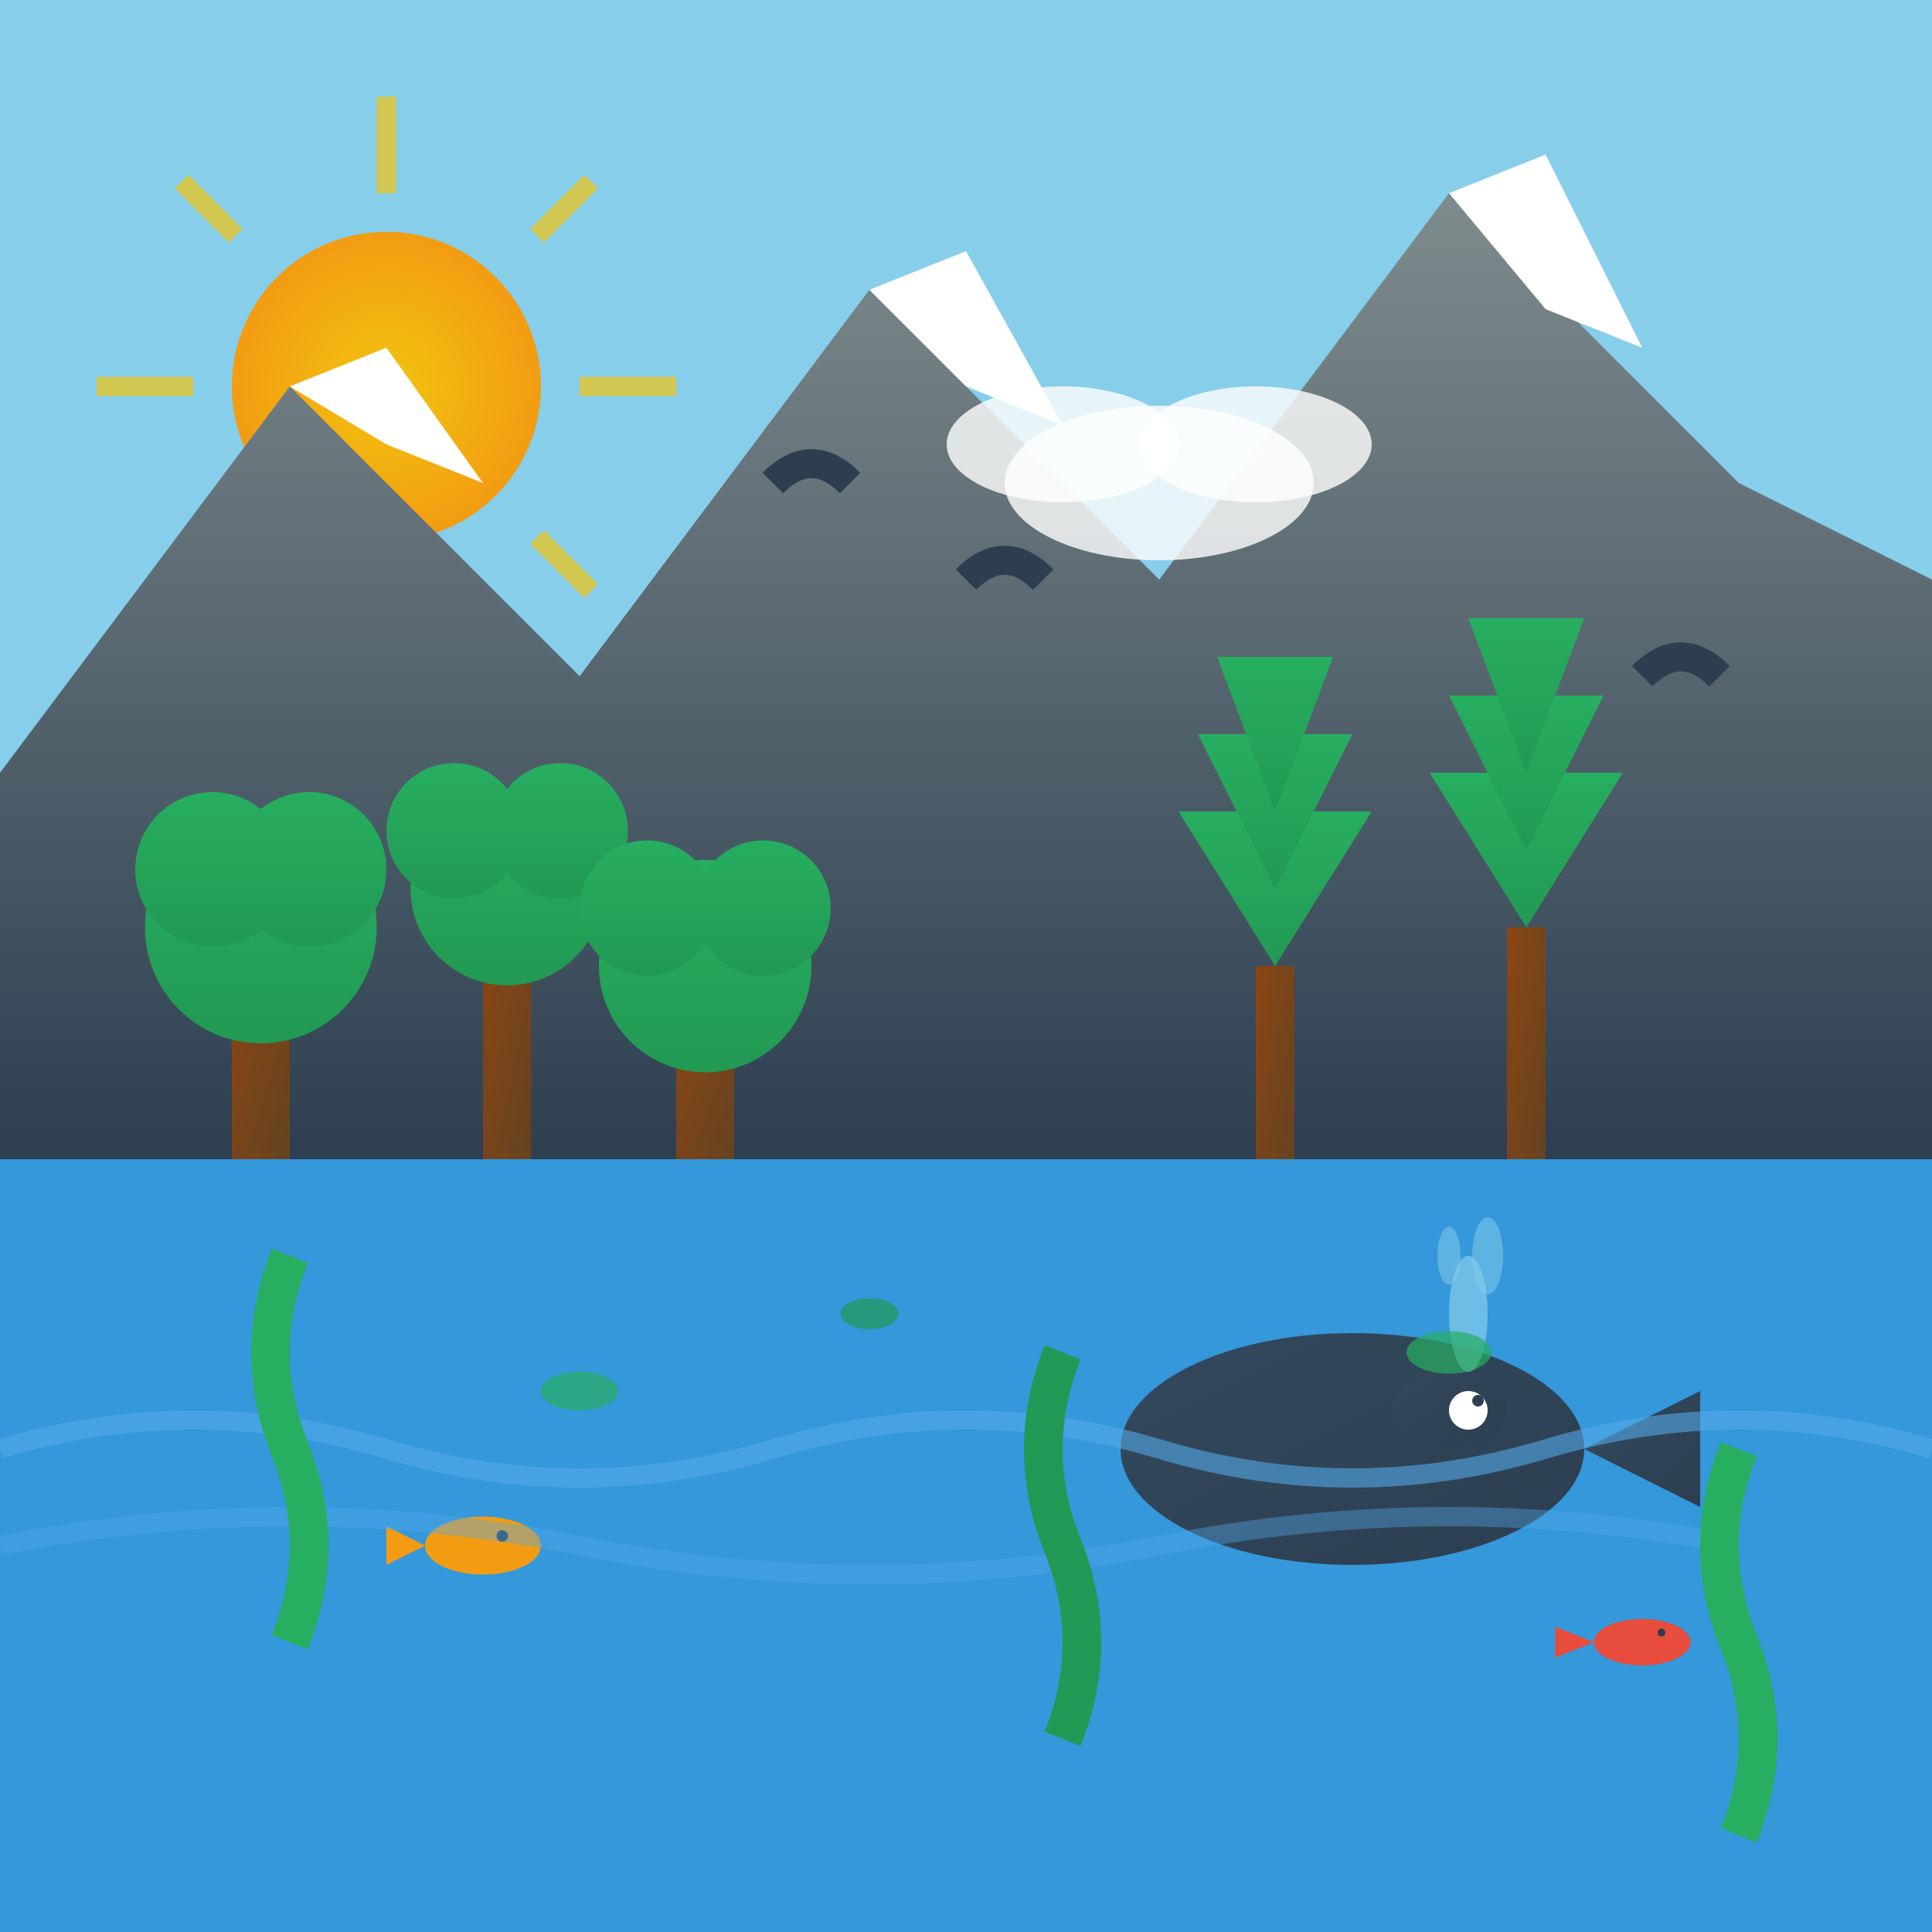 <svg xmlns="http://www.w3.org/2000/svg" viewBox="0 0 100 100" fill="none">
  <rect x="0" y="0" width="100" height="100" fill="#333333" stroke="none"/>
  <defs>
    <linearGradient id="treeGradient" x1="0%" y1="0%" x2="0%" y2="100%">
      <stop offset="0%" style="stop-color:#27ae60"/>
      <stop offset="100%" style="stop-color:#229954"/>
    </linearGradient>
    <linearGradient id="trunkGradient" x1="0%" y1="0%" x2="100%" y2="100%">
      <stop offset="0%" style="stop-color:#8b4513"/>
      <stop offset="100%" style="stop-color:#654321"/>
    </linearGradient>
    <linearGradient id="mountainGradient" x1="0%" y1="0%" x2="0%" y2="100%">
      <stop offset="0%" style="stop-color:#7f8c8d"/>
      <stop offset="100%" style="stop-color:#2c3e50"/>
    </linearGradient>
    <linearGradient id="whaleGradient" x1="0%" y1="0%" x2="100%" y2="100%">
      <stop offset="0%" style="stop-color:#34495e"/>
      <stop offset="100%" style="stop-color:#2c3e50"/>
    </linearGradient>
    <radialGradient id="sunGradient" cx="50%" cy="50%" r="50%">
      <stop offset="0%" style="stop-color:#f1c40f"/>
      <stop offset="100%" style="stop-color:#f39c12"/>
    </radialGradient>
  </defs>
  
  <!-- Sky Background -->
  <rect width="100" height="60" fill="#87ceeb"/>
  
  <!-- Sun -->
  <circle cx="20" cy="20" r="8" fill="url(#sunGradient)"/>
  <g stroke="#f1c40f" stroke-width="1" opacity="0.7">
    <line x1="20" y1="5" x2="20" y2="10"/>
    <line x1="35" y1="20" x2="30" y2="20"/>
    <line x1="20" y1="35" x2="20" y2="30"/>
    <line x1="5" y1="20" x2="10" y2="20"/>
    <line x1="30.6" y1="9.4" x2="27.8" y2="12.2"/>
    <line x1="30.6" y1="30.6" x2="27.8" y2="27.8"/>
    <line x1="9.4" y1="30.6" x2="12.2" y2="27.8"/>
    <line x1="9.4" y1="9.4" x2="12.2" y2="12.2"/>
  </g>
  
  <!-- Mountains -->
  <path d="M0 40 L15 20 L30 35 L45 15 L60 30 L75 10 L90 25 L100 30 L100 60 L0 60 Z" fill="url(#mountainGradient)"/>
  
  <!-- Snow Caps -->
  <path d="M15 20 L20 18 L25 25 L20 23 Z" fill="#ffffff"/>
  <path d="M45 15 L50 13 L55 22 L50 20 Z" fill="#ffffff"/>
  <path d="M75 10 L80 8 L85 18 L80 16 Z" fill="#ffffff"/>
  
  <!-- Forest Trees -->
  <!-- Tree 1 -->
  <rect x="12" y="50" width="3" height="10" fill="url(#trunkGradient)"/>
  <circle cx="13.5" cy="48" r="6" fill="url(#treeGradient)"/>
  <circle cx="11" cy="45" r="4" fill="url(#treeGradient)"/>
  <circle cx="16" cy="45" r="4" fill="url(#treeGradient)"/>
  
  <!-- Tree 2 -->
  <rect x="25" y="48" width="2.5" height="12" fill="url(#trunkGradient)"/>
  <circle cx="26.25" cy="46" r="5" fill="url(#treeGradient)"/>
  <circle cx="23.5" cy="43" r="3.5" fill="url(#treeGradient)"/>
  <circle cx="29" cy="43" r="3.5" fill="url(#treeGradient)"/>
  
  <!-- Tree 3 -->
  <rect x="35" y="52" width="3" height="8" fill="url(#trunkGradient)"/>
  <circle cx="36.5" cy="50" r="5.5" fill="url(#treeGradient)"/>
  <circle cx="33.5" cy="47" r="3.5" fill="url(#treeGradient)"/>
  <circle cx="39.5" cy="47" r="3.5" fill="url(#treeGradient)"/>
  
  <!-- Tree 4 (Pine) -->
  <rect x="65" y="50" width="2" height="10" fill="url(#trunkGradient)"/>
  <polygon points="66,50 61,42 71,42" fill="url(#treeGradient)"/>
  <polygon points="66,46 62,38 70,38" fill="url(#treeGradient)"/>
  <polygon points="66,42 63,34 69,34" fill="url(#treeGradient)"/>
  
  <!-- Tree 5 (Pine) -->
  <rect x="78" y="48" width="2" height="12" fill="url(#trunkGradient)"/>
  <polygon points="79,48 74,40 84,40" fill="url(#treeGradient)"/>
  <polygon points="79,44 75,36 83,36" fill="url(#treeGradient)"/>
  <polygon points="79,40 76,32 82,32" fill="url(#treeGradient)"/>
  
  <!-- Water -->
  <rect y="60" width="100" height="40" fill="#3498db"/>
  
  <!-- Whale -->
  <ellipse cx="70" cy="75" rx="12" ry="6" fill="url(#whaleGradient)"/>
  <ellipse cx="75" cy="73" rx="3" ry="2" fill="url(#whaleGradient)"/>
  <path d="M82 75 L88 72 L88 78 Z" fill="url(#whaleGradient)"/>
  <circle cx="76" cy="73" r="1" fill="#ffffff"/>
  <circle cx="76.5" cy="72.5" r="0.3" fill="#2c3e50"/>
  
  <!-- Whale Water Spout -->
  <ellipse cx="76" cy="68" rx="1" ry="3" fill="#87ceeb" opacity="0.7"/>
  <ellipse cx="77" cy="65" rx="0.8" ry="2" fill="#87ceeb" opacity="0.5"/>
  <ellipse cx="75" cy="65" rx="0.6" ry="1.5" fill="#87ceeb" opacity="0.5"/>
  
  <!-- Fish -->
  <ellipse cx="25" cy="80" rx="3" ry="1.5" fill="#f39c12"/>
  <polygon points="22,80 20,79 20,81" fill="#f39c12"/>
  <circle cx="26" cy="79.5" r="0.3" fill="#2c3e50"/>
  
  <ellipse cx="85" cy="85" rx="2.5" ry="1.2" fill="#e74c3c"/>
  <polygon points="82.5,85 80.5,84.2 80.5,85.8" fill="#e74c3c"/>
  <circle cx="86" cy="84.5" r="0.2" fill="#2c3e50"/>
  
  <!-- Water Waves -->
  <path d="M0 75 Q10 72, 20 75 T40 75 T60 75 T80 75 T100 75" stroke="#52a8e8" stroke-width="1" fill="none" opacity="0.6"/>
  <path d="M0 80 Q15 77, 30 80 T60 80 T90 80" stroke="#52a8e8" stroke-width="1" fill="none" opacity="0.4"/>
  
  <!-- Birds -->
  <path d="M40 25 Q42 23, 44 25" stroke="#2c3e50" stroke-width="1.5" fill="none"/>
  <path d="M50 30 Q52 28, 54 30" stroke="#2c3e50" stroke-width="1.5" fill="none"/>
  <path d="M85 35 Q87 33, 89 35" stroke="#2c3e50" stroke-width="1.5" fill="none"/>
  
  <!-- Clouds -->
  <ellipse cx="60" cy="25" rx="8" ry="4" fill="#ffffff" opacity="0.8"/>
  <ellipse cx="55" cy="23" rx="6" ry="3" fill="#ffffff" opacity="0.8"/>
  <ellipse cx="65" cy="23" rx="6" ry="3" fill="#ffffff" opacity="0.8"/>
  
  <!-- Seaweed/Kelp -->
  <path d="M15 85 Q17 80, 15 75 Q13 70, 15 65" stroke="#27ae60" stroke-width="2" fill="none"/>
  <path d="M55 90 Q57 85, 55 80 Q53 75, 55 70" stroke="#229954" stroke-width="2" fill="none"/>
  <path d="M90 95 Q92 90, 90 85 Q88 80, 90 75" stroke="#27ae60" stroke-width="2" fill="none"/>
  
  <!-- Floating Leaves -->
  <ellipse cx="30" cy="72" rx="2" ry="1" fill="#27ae60" opacity="0.7"/>
  <ellipse cx="45" cy="68" rx="1.5" ry="0.8" fill="#229954" opacity="0.7"/>
  <ellipse cx="75" cy="70" rx="2.2" ry="1.1" fill="#27ae60" opacity="0.7"/>
</svg>
